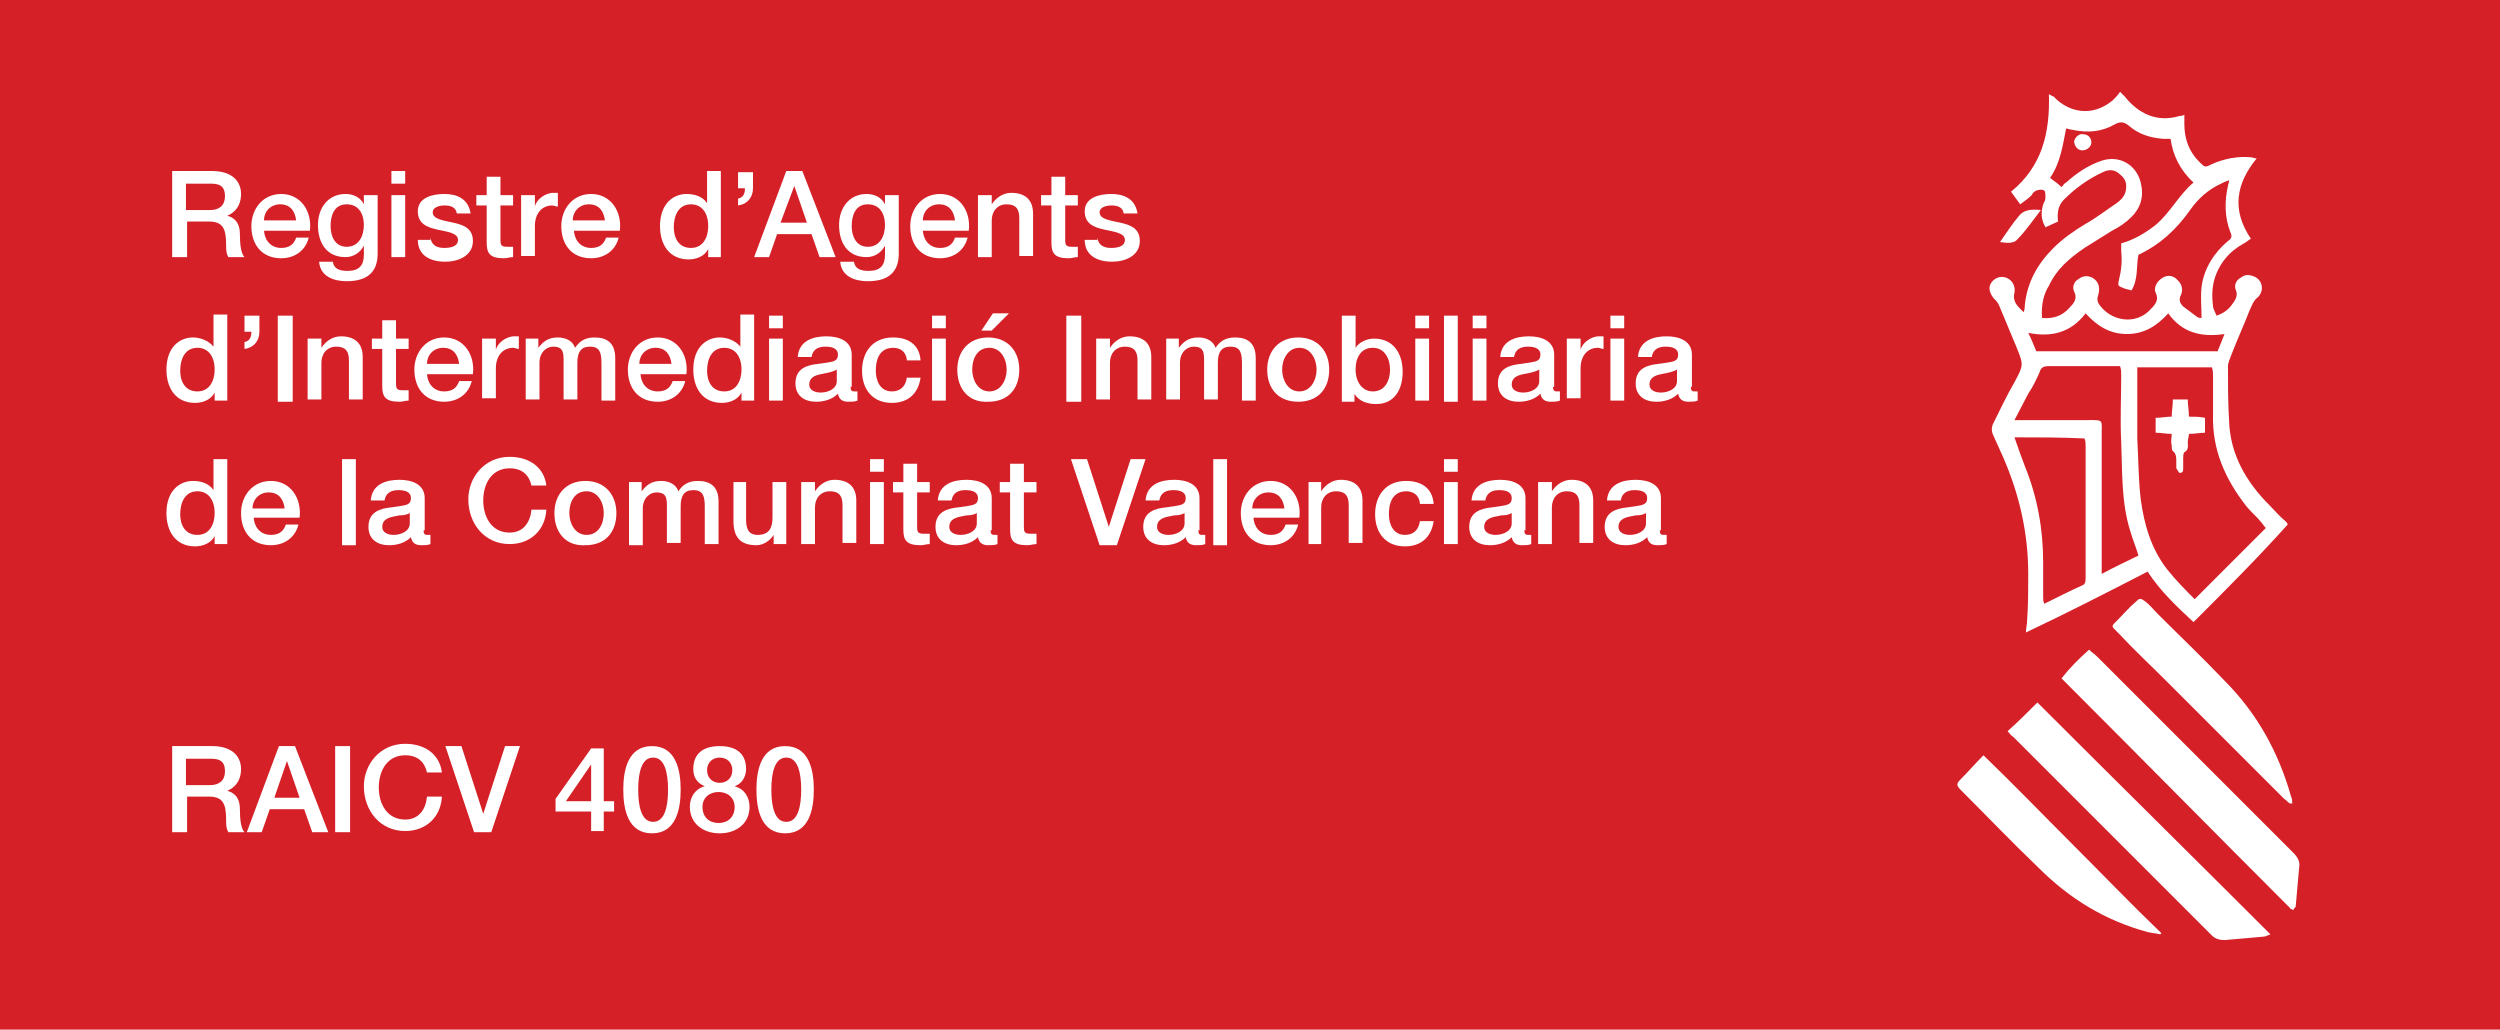 <?xml version="1.0" encoding="utf-8"?>
<!-- Generator: Adobe Illustrator 27.3.1, SVG Export Plug-In . SVG Version: 6.00 Build 0)  -->
<svg version="1.1" id="Layer_1" xmlns="http://www.w3.org/2000/svg" xmlns:xlink="http://www.w3.org/1999/xlink" x="0px" y="0px"
	 viewBox="0 0 217.8 89.7" style="enable-background:new 0 0 217.8 89.7;" xml:space="preserve">
<style type="text/css">
	.st0{fill:#D52028;}
	.st1{fill:#FFFFFF;}
</style>
<g>
	<rect class="st0" width="217.8" height="89.7"/>
</g>
<g>
	<path class="st1" d="M174.9,63.7c0.9-0.8,1.7-1.6,2.6-2.5c6.7,6.7,13.5,13.4,20.3,20.2c-0.3,0.1-0.4,0.2-0.6,0.2
		c-1.1,0.1-2.2,0.2-3.4,0.3c-0.4,0-0.8-0.1-1.1-0.4c-4.5-4.5-9-9-13.5-13.5c-1.3-1.3-2.5-2.5-3.8-3.8
		C175.2,64.1,175.1,63.9,174.9,63.7z"/>
</g>
<g>
	<path class="st1" d="M199.8,79.3c-0.1-0.1-0.3-0.1-0.3-0.2c-6.6-6.6-13.2-13.3-19.9-20c0.7-0.9,1.5-1.7,2.4-2.5
		c0.2,0.2,0.5,0.4,0.7,0.6c3,3,5.9,5.9,8.9,8.9c2.7,2.7,5.5,5.5,8.2,8.2c0.4,0.4,0.6,0.8,0.5,1.3c-0.1,1.1-0.2,2.2-0.3,3.4
		C199.9,79.1,199.8,79.2,199.8,79.3z"/>
</g>
<g>
	<path class="st1" d="M199.5,70c-0.2-0.1-0.3-0.3-0.5-0.4c-3.4-3.4-6.8-6.8-10.2-10.2c-1.4-1.4-2.9-2.8-4.3-4.3
		c-0.6-0.6-0.6-0.5,0-1.1c0.5-0.5,1-1.1,1.6-1.6c0.3-0.3,0.4-0.3,0.8,0c0.4,0.3,0.7,0.7,1.1,1.1c1.9,1.9,3.9,3.8,5.8,5.8
		c2.8,2.8,4.7,6.2,5.8,10.1c0.1,0.2,0.1,0.4,0.1,0.6C199.6,70,199.5,70,199.5,70z"/>
</g>
<g>
	<path class="st1" d="M188.2,81.4c-0.4-0.1-0.7-0.1-1.1-0.2c-3.7-1-6.8-2.9-9.5-5.6c-2.3-2.2-4.5-4.5-6.7-6.7
		c-0.5-0.5-0.5-0.6,0-1.1c0.6-0.6,1.2-1.3,1.9-2c2.7,2.6,5.2,5.2,7.8,7.8c2.6,2.6,5.1,5.2,7.7,7.7C188.3,81.3,188.3,81.3,188.2,81.4
		z"/>
</g>
<g>
	<path class="st1" d="M177.8,18.3c-0.7,0.9-1.3,1.8-2,2.5c-0.3,0.4-0.8,0.4-1.5,0.3c0,0-0.1-0.1,0-0.1c0.5-0.7,1-1.5,1.6-2.2
		C176.3,18.3,176.9,18.2,177.8,18.3z"/>
</g>
<g>
	<path class="st1" d="M181.5,11.7c0.4,0,0.7,0.3,0.7,0.7c0,0.4-0.4,0.7-0.8,0.7c-0.4,0-0.7-0.4-0.7-0.8
		C180.8,11.9,181.2,11.6,181.5,11.7z"/>
</g>
<g>
	<path class="st1" d="M189.2,37.8c-0.5,0-0.9-0.1-1.4-0.1c0-0.4,0-0.8,0-1.3c0.5,0,0.9-0.1,1.4-0.1c0-0.5,0.1-1,0.1-1.5
		c0.4,0,0.8,0,1.3,0c0,0.5,0.1,1,0.1,1.5c0.5,0,0.9,0,1.4,0.1c0,0.4,0,0.8,0,1.3c-0.4,0-0.9,0.1-1.4,0.1c0,0.2-0.1,0.5-0.1,0.7
		c0,0.3,0.1,0.7-0.3,0.9c-0.1,0.1-0.1,0.4-0.1,0.5c0,0.3,0,0.6,0,0.9c0,0.2,0,0.4-0.3,0.4c-0.1,0-0.2-0.3-0.3-0.4c0-0.2,0-0.4,0-0.6
		c0-0.3,0-0.7-0.3-0.9c-0.1-0.1-0.1-0.3-0.1-0.5C189.1,38.4,189.2,38.1,189.2,37.8z"/>
</g>
<g>
	<path class="st1" d="M14.9,14.9h3.6c1.6,0,2.5,0.8,2.5,2c0,1.4-1,1.8-1.2,1.9v0c0.4,0.1,1.1,0.4,1.1,1.6c0,0.9,0.1,1.7,0.4,2h-1.4
		c-0.2-0.3-0.2-0.7-0.2-1.1c0-1.4-0.3-2-1.5-2h-1.9v3.1h-1.3V14.9z M16.2,18.3h2.1c0.8,0,1.3-0.4,1.3-1.2c0-1-0.6-1.1-1.3-1.1h-2.1
		V18.3z"/>
	<path class="st1" d="M23,20c0,0.8,0.5,1.6,1.5,1.6c0.7,0,1.1-0.3,1.3-0.9h1.1c-0.3,1.2-1.3,1.8-2.4,1.8c-1.7,0-2.6-1.2-2.6-2.8
		c0-1.5,1-2.8,2.6-2.8c1.7,0,2.7,1.5,2.5,3.2H23z M25.8,19.2c-0.1-0.8-0.5-1.4-1.4-1.4c-0.8,0-1.4,0.6-1.4,1.4H25.8z"/>
	<path class="st1" d="M32.9,22.1c0,1.6-0.9,2.4-2.7,2.4c-1.1,0-2.3-0.4-2.4-1.7H29c0.1,0.7,0.7,0.8,1.3,0.8c1,0,1.4-0.5,1.4-1.4
		v-0.8h0c-0.3,0.6-0.9,1-1.6,1c-1.7,0-2.4-1.3-2.4-2.8c0-1.5,0.9-2.7,2.4-2.7c0.7,0,1.3,0.3,1.6,0.9h0V17h1.2V22.1z M31.7,19.6
		c0-0.9-0.4-1.8-1.5-1.8c-1.1,0-1.4,1-1.4,1.9c0,0.9,0.4,1.8,1.4,1.8C31.3,21.5,31.7,20.5,31.7,19.6z"/>
	<path class="st1" d="M34.1,14.9h1.2v1.1h-1.2V14.9z M34.1,17h1.2v5.4h-1.2V17z"/>
	<path class="st1" d="M37.5,20.7c0.1,0.7,0.6,0.9,1.2,0.9c0.5,0,1.2-0.1,1.2-0.7c0-0.6-0.9-0.7-1.8-0.9c-0.9-0.2-1.7-0.5-1.7-1.6
		c0-1.2,1.3-1.5,2.3-1.5c1.1,0,2.1,0.4,2.3,1.7h-1.2c-0.1-0.6-0.6-0.7-1.1-0.7c-0.3,0-1,0.1-1,0.6c0,0.6,0.9,0.7,1.8,0.9
		c0.9,0.2,1.7,0.5,1.7,1.6c0,1.3-1.3,1.8-2.4,1.8c-1.4,0-2.4-0.6-2.4-1.9H37.5z"/>
	<path class="st1" d="M41.5,17h0.9v-1.6h1.2V17h1.1v0.9h-1.1v2.9c0,0.5,0,0.7,0.6,0.7c0.2,0,0.3,0,0.5,0v0.9c-0.3,0-0.5,0.1-0.8,0.1
		c-1.3,0-1.5-0.5-1.5-1.4v-3.2h-0.9V17z"/>
	<path class="st1" d="M45.5,17h1.1v1h0c0.1-0.6,0.9-1.2,1.6-1.2c0.3,0,0.3,0,0.4,0V18c-0.2,0-0.3-0.1-0.5-0.1
		c-0.8,0-1.5,0.6-1.5,1.8v2.6h-1.2V17z"/>
	<path class="st1" d="M50,20c0,0.8,0.5,1.6,1.5,1.6c0.7,0,1.1-0.3,1.3-0.9h1.1c-0.3,1.2-1.3,1.8-2.4,1.8c-1.7,0-2.6-1.2-2.6-2.8
		c0-1.5,1-2.8,2.6-2.8c1.7,0,2.7,1.5,2.5,3.2H50z M52.7,19.2c-0.1-0.8-0.5-1.4-1.4-1.4c-0.8,0-1.4,0.6-1.4,1.4H52.7z"/>
	<path class="st1" d="M62.8,22.4h-1.1v-0.7h0c-0.3,0.6-1,0.9-1.7,0.9c-1.7,0-2.5-1.3-2.5-2.9c0-2,1.2-2.8,2.3-2.8
		c0.7,0,1.4,0.2,1.8,0.8h0v-2.8h1.2V22.4z M60.2,21.6c1.1,0,1.5-1,1.5-1.9c0-1.2-0.6-1.9-1.5-1.9c-1.1,0-1.5,1-1.5,2
		C58.7,20.7,59.1,21.6,60.2,21.6z"/>
	<path class="st1" d="M64.3,17.3c0.5-0.1,0.6-0.5,0.6-0.9h-0.6v-1.4h1.3v1.4c0,0.8-0.5,1.4-1.3,1.5V17.3z"/>
	<path class="st1" d="M68.5,14.9h1.4l2.9,7.5h-1.4l-0.7-2h-3l-0.7,2h-1.3L68.5,14.9z M70.3,19.4l-1.1-3.2h0L68,19.4H70.3z"/>
	<path class="st1" d="M78.3,22.1c0,1.6-0.9,2.4-2.7,2.4c-1.1,0-2.3-0.4-2.4-1.7h1.2c0.1,0.7,0.7,0.8,1.3,0.8c1,0,1.4-0.5,1.4-1.4
		v-0.8h0c-0.3,0.6-0.9,1-1.6,1c-1.7,0-2.4-1.3-2.4-2.8c0-1.5,0.9-2.7,2.4-2.7c0.7,0,1.3,0.3,1.6,0.9h0V17h1.2V22.1z M77.1,19.6
		c0-0.9-0.4-1.8-1.5-1.8c-1.1,0-1.4,1-1.4,1.9c0,0.9,0.4,1.8,1.4,1.8C76.7,21.5,77.1,20.5,77.1,19.6z"/>
	<path class="st1" d="M80.4,20c0,0.8,0.5,1.6,1.5,1.6c0.7,0,1.1-0.3,1.3-0.9h1.1c-0.3,1.2-1.3,1.8-2.4,1.8c-1.7,0-2.6-1.2-2.6-2.8
		c0-1.5,1-2.8,2.6-2.8c1.7,0,2.7,1.5,2.5,3.2H80.4z M83.2,19.2c-0.1-0.8-0.5-1.4-1.4-1.4c-0.8,0-1.4,0.6-1.4,1.4H83.2z"/>
	<path class="st1" d="M85.3,17h1.1v0.8l0,0c0.4-0.6,1-1,1.7-1c1.2,0,1.9,0.6,1.9,1.8v3.7h-1.2V19c0-0.8-0.3-1.2-1.1-1.2
		c-0.8,0-1.3,0.6-1.3,1.4v3.2h-1.2V17z"/>
	<path class="st1" d="M90.7,17h0.9v-1.6h1.2V17h1.1v0.9h-1.1v2.9c0,0.5,0,0.7,0.6,0.7c0.2,0,0.3,0,0.5,0v0.9c-0.3,0-0.5,0.1-0.8,0.1
		c-1.3,0-1.5-0.5-1.5-1.4v-3.2h-0.9V17z"/>
	<path class="st1" d="M95.6,20.7c0.1,0.7,0.6,0.9,1.2,0.9c0.5,0,1.2-0.1,1.2-0.7c0-0.6-0.9-0.7-1.8-0.9c-0.9-0.2-1.7-0.5-1.7-1.6
		c0-1.2,1.3-1.5,2.3-1.5c1.1,0,2.1,0.4,2.3,1.7h-1.2c-0.1-0.6-0.6-0.7-1.1-0.7c-0.3,0-1,0.1-1,0.6c0,0.6,0.9,0.7,1.8,0.9
		c0.9,0.2,1.7,0.5,1.7,1.6c0,1.3-1.3,1.8-2.4,1.8c-1.4,0-2.4-0.6-2.4-1.9H95.6z"/>
	<path class="st1" d="M19.8,34.9h-1.1v-0.7h0c-0.3,0.6-1,0.9-1.7,0.9c-1.7,0-2.5-1.3-2.5-2.9c0-2,1.2-2.8,2.3-2.8
		c0.7,0,1.4,0.3,1.8,0.8h0v-2.8h1.2V34.9z M17.2,34.1c1.1,0,1.5-1,1.5-1.9c0-1.2-0.6-1.9-1.5-1.9c-1.1,0-1.5,1-1.5,2
		C15.7,33.2,16.1,34.1,17.2,34.1z"/>
	<path class="st1" d="M21.3,29.8c0.5-0.1,0.6-0.5,0.6-0.9h-0.6v-1.4h1.3v1.4c0,0.8-0.5,1.4-1.3,1.5V29.8z"/>
	<path class="st1" d="M24.2,27.5h1.3v7.5h-1.3V27.5z"/>
	<path class="st1" d="M26.9,29.5h1.1v0.8l0,0c0.4-0.6,1-1,1.7-1c1.2,0,1.9,0.6,1.9,1.8v3.7h-1.2v-3.4c0-0.8-0.3-1.2-1.1-1.2
		c-0.8,0-1.3,0.6-1.3,1.4v3.2h-1.2V29.5z"/>
	<path class="st1" d="M32.4,29.5h0.9v-1.6h1.2v1.6h1.1v0.9h-1.1v2.9c0,0.5,0,0.7,0.6,0.7c0.2,0,0.3,0,0.5,0v0.9
		c-0.3,0-0.5,0.1-0.8,0.1c-1.3,0-1.5-0.5-1.5-1.4v-3.2h-0.9V29.5z"/>
	<path class="st1" d="M37.2,32.5c0,0.8,0.5,1.6,1.5,1.6c0.7,0,1.1-0.3,1.3-0.9h1.1c-0.3,1.2-1.3,1.8-2.4,1.8c-1.7,0-2.6-1.2-2.6-2.8
		c0-1.5,1-2.8,2.6-2.8c1.7,0,2.7,1.5,2.5,3.2H37.2z M40,31.7c-0.1-0.8-0.5-1.4-1.4-1.4c-0.8,0-1.4,0.6-1.4,1.4H40z"/>
	<path class="st1" d="M42.1,29.5h1.1v1h0c0.1-0.6,0.9-1.2,1.6-1.2c0.3,0,0.3,0,0.4,0v1.1c-0.2,0-0.3-0.1-0.5-0.1
		c-0.8,0-1.5,0.6-1.5,1.8v2.6h-1.2V29.5z"/>
	<path class="st1" d="M45.8,29.5h1.1v0.8h0c0.4-0.5,0.8-0.9,1.7-0.9c0.7,0,1.3,0.3,1.5,0.9c0.4-0.6,0.9-0.9,1.7-0.9
		c1.1,0,1.8,0.5,1.8,1.8v3.7h-1.2v-3.2c0-0.9-0.1-1.5-1-1.5c-0.8,0-1.1,0.5-1.1,1.4v3.2h-1.2v-3.5c0-0.8-0.2-1.1-0.9-1.1
		c-0.6,0-1.2,0.5-1.2,1.4v3.2h-1.2V29.5z"/>
	<path class="st1" d="M55.8,32.5c0,0.8,0.5,1.6,1.5,1.6c0.7,0,1.1-0.3,1.3-0.9h1.1c-0.3,1.2-1.3,1.8-2.4,1.8c-1.7,0-2.6-1.2-2.6-2.8
		c0-1.5,1-2.8,2.6-2.8c1.7,0,2.7,1.5,2.5,3.2H55.8z M58.5,31.7c-0.1-0.8-0.5-1.4-1.4-1.4c-0.8,0-1.4,0.6-1.4,1.4H58.5z"/>
	<path class="st1" d="M65.7,34.9h-1.1v-0.7h0c-0.3,0.6-1,0.9-1.7,0.9c-1.7,0-2.5-1.3-2.5-2.9c0-2,1.2-2.8,2.3-2.8
		c0.7,0,1.4,0.3,1.8,0.8h0v-2.8h1.2V34.9z M63.1,34.1c1.1,0,1.5-1,1.5-1.9c0-1.2-0.6-1.9-1.5-1.9c-1.1,0-1.5,1-1.5,2
		C61.6,33.2,62,34.1,63.1,34.1z"/>
	<path class="st1" d="M67,27.5h1.2v1.1H67V27.5z M67,29.5h1.2v5.4H67V29.5z"/>
	<path class="st1" d="M74.1,33.7c0,0.3,0.1,0.4,0.3,0.4c0.1,0,0.2,0,0.3,0v0.8c-0.2,0.1-0.6,0.1-0.8,0.1c-0.5,0-0.8-0.2-0.9-0.7
		c-0.5,0.5-1.2,0.7-1.9,0.7c-1,0-1.8-0.5-1.8-1.6c0-1.3,1-1.6,2-1.7l0.7-0.1c0.7-0.1,1-0.2,1-0.7c0-0.6-0.6-0.7-1.1-0.7
		c-0.7,0-1.1,0.3-1.2,0.9h-1.2c0.1-1.4,1.3-1.8,2.5-1.8c1.1,0,2.2,0.4,2.2,1.6V33.7z M72.9,32.2c-0.2,0.1-0.4,0.2-0.9,0.3l-0.5,0.1
		c-0.5,0.1-1,0.3-1,0.9c0,0.5,0.5,0.7,1,0.7c0.6,0,1.4-0.3,1.4-1V32.2z"/>
	<path class="st1" d="M79,31.3c-0.1-0.7-0.6-1-1.2-1c-0.6,0-1.5,0.3-1.5,2c0,0.9,0.4,1.8,1.4,1.8c0.7,0,1.2-0.4,1.3-1.2h1.2
		c-0.2,1.4-1.1,2.2-2.5,2.2c-1.7,0-2.6-1.2-2.6-2.8c0-1.6,0.9-2.9,2.7-2.9c1.3,0,2.3,0.6,2.4,2H79z"/>
	<path class="st1" d="M81.2,27.5h1.2v1.1h-1.2V27.5z M81.2,29.5h1.2v5.4h-1.2V29.5z"/>
	<path class="st1" d="M83.4,32.2c0-1.6,1-2.8,2.7-2.8c1.7,0,2.7,1.2,2.7,2.8c0,1.7-1,2.8-2.7,2.8C84.4,35.1,83.4,33.9,83.4,32.2z
		 M87.7,32.2c0-0.9-0.5-1.9-1.5-1.9c-1.1,0-1.5,1-1.5,1.9c0,0.9,0.5,1.9,1.5,1.9C87.2,34.1,87.7,33.1,87.7,32.2z M86.5,27.3h1.4
		l-1.5,1.5h-0.9L86.5,27.3z"/>
	<path class="st1" d="M92.9,27.5h1.3v7.5h-1.3V27.5z"/>
	<path class="st1" d="M95.6,29.5h1.1v0.8l0,0c0.4-0.6,1-1,1.7-1c1.2,0,1.9,0.6,1.9,1.8v3.7h-1.2v-3.4c0-0.8-0.3-1.2-1.1-1.2
		c-0.8,0-1.3,0.6-1.3,1.4v3.2h-1.2V29.5z"/>
	<path class="st1" d="M101.6,29.5h1.1v0.8h0c0.4-0.5,0.8-0.9,1.7-0.9c0.7,0,1.3,0.3,1.5,0.9c0.4-0.6,0.9-0.9,1.7-0.9
		c1.1,0,1.8,0.5,1.8,1.8v3.7h-1.2v-3.2c0-0.9-0.1-1.5-1-1.5c-0.8,0-1.1,0.5-1.1,1.4v3.2h-1.2v-3.5c0-0.8-0.2-1.1-0.9-1.1
		c-0.6,0-1.2,0.5-1.2,1.4v3.2h-1.2V29.5z"/>
	<path class="st1" d="M110.4,32.2c0-1.6,1-2.8,2.7-2.8s2.7,1.2,2.7,2.8c0,1.7-1,2.8-2.7,2.8S110.4,33.9,110.4,32.2z M114.7,32.2
		c0-0.9-0.5-1.9-1.5-1.9s-1.5,1-1.5,1.9c0,0.9,0.5,1.9,1.5,1.9S114.7,33.1,114.7,32.2z"/>
	<path class="st1" d="M116.9,27.5h1.2v2.8h0c0.3-0.5,1-0.8,1.6-0.8c1.7,0,2.5,1.3,2.5,2.9c0,1.5-0.7,2.8-2.3,2.8
		c-0.7,0-1.5-0.2-1.9-0.9h0v0.7h-1.1V27.5z M119.6,30.3c-1,0-1.5,0.8-1.5,1.9c0,1.1,0.6,1.9,1.5,1.9c1.1,0,1.5-1,1.5-1.9
		C121.1,31.2,120.6,30.3,119.6,30.3z"/>
	<path class="st1" d="M123.3,27.5h1.2v1.1h-1.2V27.5z M123.3,29.5h1.2v5.4h-1.2V29.5z"/>
	<path class="st1" d="M125.8,27.5h1.2v7.5h-1.2V27.5z"/>
	<path class="st1" d="M128.3,27.5h1.2v1.1h-1.2V27.5z M128.3,29.5h1.2v5.4h-1.2V29.5z"/>
	<path class="st1" d="M135.3,33.7c0,0.3,0.1,0.4,0.3,0.4c0.1,0,0.2,0,0.3,0v0.8c-0.2,0.1-0.6,0.1-0.8,0.1c-0.5,0-0.8-0.2-0.9-0.7
		c-0.5,0.5-1.2,0.7-1.9,0.7c-1,0-1.8-0.5-1.8-1.6c0-1.3,1-1.6,2-1.7l0.7-0.1c0.7-0.1,1-0.2,1-0.7c0-0.6-0.6-0.7-1.1-0.7
		c-0.7,0-1.1,0.3-1.2,0.9h-1.2c0.1-1.4,1.3-1.8,2.5-1.8c1.1,0,2.2,0.4,2.2,1.6V33.7z M134.1,32.2c-0.2,0.1-0.4,0.2-0.9,0.3l-0.5,0.1
		c-0.5,0.1-1,0.3-1,0.9c0,0.5,0.5,0.7,1,0.7c0.6,0,1.4-0.3,1.4-1V32.2z"/>
	<path class="st1" d="M136.6,29.5h1.1v1h0c0.1-0.6,0.9-1.2,1.6-1.2c0.3,0,0.3,0,0.4,0v1.1c-0.2,0-0.3-0.1-0.5-0.1
		c-0.8,0-1.5,0.6-1.5,1.8v2.6h-1.2V29.5z"/>
	<path class="st1" d="M140.3,27.5h1.2v1.1h-1.2V27.5z M140.3,29.5h1.2v5.4h-1.2V29.5z"/>
	<path class="st1" d="M147.3,33.7c0,0.3,0.1,0.4,0.3,0.4c0.1,0,0.2,0,0.3,0v0.8c-0.2,0.1-0.6,0.1-0.8,0.1c-0.5,0-0.8-0.2-0.9-0.7
		c-0.5,0.5-1.2,0.7-1.9,0.7c-1,0-1.8-0.5-1.8-1.6c0-1.3,1-1.6,2-1.7l0.7-0.1c0.7-0.1,1-0.2,1-0.7c0-0.6-0.6-0.7-1.1-0.7
		c-0.7,0-1.1,0.3-1.2,0.9h-1.2c0.1-1.4,1.3-1.8,2.5-1.8c1.1,0,2.2,0.4,2.2,1.6V33.7z M146.1,32.2c-0.2,0.1-0.4,0.2-0.9,0.3l-0.5,0.1
		c-0.5,0.1-1,0.3-1,0.9c0,0.5,0.5,0.7,1,0.7c0.6,0,1.4-0.3,1.4-1V32.2z"/>
	<path class="st1" d="M19.8,47.4h-1.1v-0.7h0c-0.3,0.6-1,0.9-1.7,0.9c-1.7,0-2.5-1.3-2.5-2.9c0-2,1.2-2.8,2.3-2.8
		c0.7,0,1.4,0.2,1.8,0.8h0V40h1.2V47.4z M17.2,46.6c1.1,0,1.5-1,1.5-1.9c0-1.2-0.6-1.9-1.5-1.9c-1.1,0-1.5,1-1.5,2
		C15.7,45.7,16.1,46.6,17.2,46.6z"/>
	<path class="st1" d="M22.1,45c0,0.8,0.5,1.6,1.5,1.6c0.7,0,1.1-0.3,1.3-0.9h1.1c-0.3,1.2-1.3,1.8-2.4,1.8c-1.7,0-2.6-1.2-2.6-2.8
		c0-1.5,1-2.8,2.6-2.8c1.7,0,2.7,1.5,2.5,3.2H22.1z M24.8,44.3c-0.1-0.8-0.5-1.4-1.4-1.4c-0.8,0-1.4,0.6-1.4,1.4H24.8z"/>
	<path class="st1" d="M29.9,40H31v7.5h-1.2V40z"/>
	<path class="st1" d="M36.9,46.2c0,0.3,0.1,0.4,0.3,0.4c0.1,0,0.2,0,0.3,0v0.8c-0.2,0.1-0.6,0.1-0.8,0.1c-0.5,0-0.8-0.2-0.9-0.7
		c-0.5,0.5-1.2,0.7-1.9,0.7c-1,0-1.8-0.5-1.8-1.6c0-1.3,1-1.6,2-1.7l0.7-0.1c0.7-0.1,1-0.2,1-0.7c0-0.6-0.6-0.7-1.1-0.7
		c-0.7,0-1.1,0.3-1.2,0.9h-1.2c0.1-1.4,1.3-1.8,2.5-1.8c1.1,0,2.2,0.4,2.2,1.6V46.2z M35.7,44.7c-0.2,0.1-0.4,0.2-0.9,0.2L34.3,45
		c-0.5,0.1-1,0.3-1,0.9c0,0.5,0.5,0.7,1,0.7c0.6,0,1.4-0.3,1.4-1V44.7z"/>
	<path class="st1" d="M44.4,39.8c1.7,0,3,0.9,3.2,2.5h-1.3c-0.2-0.9-0.8-1.5-1.9-1.5c-1.6,0-2.3,1.4-2.3,2.8c0,1.4,0.7,2.8,2.3,2.8
		c1.2,0,1.8-0.9,1.9-2h1.3c-0.1,1.8-1.4,3-3.2,3c-2.2,0-3.6-1.8-3.6-3.9C40.8,41.6,42.2,39.8,44.4,39.8z"/>
	<path class="st1" d="M48.3,44.7c0-1.6,1-2.8,2.7-2.8c1.7,0,2.7,1.2,2.7,2.8c0,1.7-1,2.8-2.7,2.8C49.3,47.6,48.3,46.4,48.3,44.7z
		 M52.6,44.7c0-0.9-0.5-1.9-1.5-1.9c-1.1,0-1.5,1-1.5,1.9c0,0.9,0.5,1.9,1.5,1.9C52.1,46.6,52.6,45.7,52.6,44.7z"/>
	<path class="st1" d="M54.8,42h1.1v0.8h0c0.4-0.5,0.8-0.9,1.7-0.9c0.7,0,1.3,0.3,1.5,0.9c0.4-0.6,0.9-0.9,1.7-0.9
		c1.1,0,1.8,0.5,1.8,1.8v3.7h-1.2v-3.2c0-0.9-0.1-1.5-1-1.5c-0.8,0-1.1,0.5-1.1,1.4v3.2h-1.2V44c0-0.8-0.2-1.1-0.9-1.1
		c-0.6,0-1.2,0.5-1.2,1.4v3.2h-1.2V42z"/>
	<path class="st1" d="M68.6,47.4h-1.2v-0.8h0c-0.3,0.5-0.9,0.9-1.5,0.9c-1.4,0-2-0.7-2-2.1V42H65v3.3c0,1,0.4,1.3,1,1.3
		c1,0,1.3-0.6,1.3-1.5V42h1.2V47.4z"/>
	<path class="st1" d="M69.8,42H71v0.8l0,0c0.4-0.6,1-1,1.7-1c1.2,0,1.9,0.6,1.9,1.8v3.7h-1.2V44c0-0.8-0.3-1.2-1.1-1.2
		c-0.8,0-1.3,0.6-1.3,1.4v3.2h-1.2V42z"/>
	<path class="st1" d="M75.8,40H77v1.1h-1.2V40z M75.8,42H77v5.4h-1.2V42z"/>
	<path class="st1" d="M77.8,42h0.9v-1.6h1.2V42h1.1v0.9h-1.1v2.9c0,0.5,0,0.7,0.6,0.7c0.2,0,0.3,0,0.5,0v0.9c-0.3,0-0.5,0.1-0.8,0.1
		c-1.3,0-1.5-0.5-1.5-1.4v-3.2h-0.9V42z"/>
	<path class="st1" d="M86.3,46.2c0,0.3,0.1,0.4,0.3,0.4c0.1,0,0.2,0,0.3,0v0.8c-0.2,0.1-0.6,0.1-0.8,0.1c-0.5,0-0.8-0.2-0.9-0.7
		c-0.5,0.5-1.2,0.7-1.9,0.7c-1,0-1.8-0.5-1.8-1.6c0-1.3,1-1.6,2-1.7l0.7-0.1c0.7-0.1,1-0.2,1-0.7c0-0.6-0.6-0.7-1.1-0.7
		c-0.7,0-1.1,0.3-1.2,0.9h-1.2c0.1-1.4,1.3-1.8,2.5-1.8c1.1,0,2.2,0.4,2.2,1.6V46.2z M85.1,44.7c-0.2,0.1-0.4,0.2-0.9,0.2L83.7,45
		c-0.5,0.1-1,0.3-1,0.9c0,0.5,0.5,0.7,1,0.7c0.6,0,1.4-0.3,1.4-1V44.7z"/>
	<path class="st1" d="M87.1,42H88v-1.6h1.2V42h1.1v0.9h-1.1v2.9c0,0.5,0,0.7,0.6,0.7c0.2,0,0.3,0,0.5,0v0.9c-0.3,0-0.5,0.1-0.8,0.1
		c-1.3,0-1.5-0.5-1.5-1.4v-3.2h-0.9V42z"/>
	<path class="st1" d="M93.3,40h1.4l1.9,5.9h0l1.9-5.9h1.3l-2.5,7.5h-1.5L93.3,40z"/>
	<path class="st1" d="M104.4,46.2c0,0.3,0.1,0.4,0.3,0.4c0.1,0,0.2,0,0.3,0v0.8c-0.2,0.1-0.6,0.1-0.8,0.1c-0.5,0-0.8-0.2-0.9-0.7
		c-0.5,0.5-1.2,0.7-1.9,0.7c-1,0-1.8-0.5-1.8-1.6c0-1.3,1-1.6,2-1.7l0.7-0.1c0.7-0.1,1-0.2,1-0.7c0-0.6-0.6-0.7-1.1-0.7
		c-0.7,0-1.1,0.3-1.2,0.9h-1.2c0.1-1.4,1.3-1.8,2.5-1.8c1.1,0,2.2,0.4,2.2,1.6V46.2z M103.2,44.7c-0.2,0.1-0.4,0.2-0.9,0.2l-0.5,0.1
		c-0.5,0.1-1,0.3-1,0.9c0,0.5,0.5,0.7,1,0.7c0.6,0,1.4-0.3,1.4-1V44.7z"/>
	<path class="st1" d="M105.7,40h1.2v7.5h-1.2V40z"/>
	<path class="st1" d="M109.2,45c0,0.8,0.5,1.6,1.5,1.6c0.7,0,1.1-0.3,1.3-0.9h1.1c-0.3,1.2-1.3,1.8-2.4,1.8c-1.7,0-2.6-1.2-2.6-2.8
		c0-1.5,1-2.8,2.6-2.8c1.7,0,2.7,1.5,2.5,3.2H109.2z M111.9,44.3c-0.1-0.8-0.5-1.4-1.4-1.4c-0.8,0-1.4,0.6-1.4,1.4H111.9z"/>
	<path class="st1" d="M114,42h1.1v0.8l0,0c0.4-0.6,1-1,1.7-1c1.2,0,1.9,0.6,1.9,1.8v3.7h-1.2V44c0-0.8-0.3-1.2-1.1-1.2
		c-0.8,0-1.3,0.6-1.3,1.4v3.2H114V42z"/>
	<path class="st1" d="M123.7,43.8c-0.1-0.7-0.6-1-1.2-1c-0.6,0-1.5,0.3-1.5,2c0,0.9,0.4,1.8,1.4,1.8c0.7,0,1.2-0.4,1.3-1.2h1.2
		c-0.2,1.4-1.1,2.2-2.5,2.2c-1.7,0-2.6-1.2-2.6-2.8c0-1.6,0.9-2.9,2.7-2.9c1.3,0,2.3,0.6,2.4,2H123.7z"/>
	<path class="st1" d="M125.8,40h1.2v1.1h-1.2V40z M125.8,42h1.2v5.4h-1.2V42z"/>
	<path class="st1" d="M132.8,46.2c0,0.3,0.1,0.4,0.3,0.4c0.1,0,0.2,0,0.3,0v0.8c-0.2,0.1-0.6,0.1-0.8,0.1c-0.5,0-0.8-0.2-0.9-0.7
		c-0.5,0.5-1.2,0.7-1.9,0.7c-1,0-1.8-0.5-1.8-1.6c0-1.3,1-1.6,2-1.7l0.7-0.1c0.7-0.1,1-0.2,1-0.7c0-0.6-0.6-0.7-1.1-0.7
		c-0.7,0-1.1,0.3-1.2,0.9h-1.2c0.1-1.4,1.3-1.8,2.5-1.8c1.1,0,2.2,0.4,2.2,1.6V46.2z M131.7,44.7c-0.2,0.1-0.4,0.2-0.9,0.2l-0.5,0.1
		c-0.5,0.1-1,0.3-1,0.9c0,0.5,0.5,0.7,1,0.7c0.6,0,1.4-0.3,1.4-1V44.7z"/>
	<path class="st1" d="M134.1,42h1.1v0.8l0,0c0.4-0.6,1-1,1.7-1c1.2,0,1.9,0.6,1.9,1.8v3.7h-1.2V44c0-0.8-0.3-1.2-1.1-1.2
		c-0.8,0-1.3,0.6-1.3,1.4v3.2h-1.2V42z"/>
	<path class="st1" d="M144.6,46.2c0,0.3,0.1,0.4,0.3,0.4c0.1,0,0.2,0,0.3,0v0.8c-0.2,0.1-0.6,0.1-0.8,0.1c-0.5,0-0.8-0.2-0.9-0.7
		c-0.5,0.5-1.2,0.7-1.9,0.7c-1,0-1.8-0.5-1.8-1.6c0-1.3,1-1.6,2-1.7l0.7-0.1c0.7-0.1,1-0.2,1-0.7c0-0.6-0.6-0.7-1.1-0.7
		c-0.7,0-1.1,0.3-1.2,0.9H140c0.1-1.4,1.3-1.8,2.5-1.8c1.1,0,2.2,0.4,2.2,1.6V46.2z M143.4,44.7c-0.2,0.1-0.4,0.2-0.9,0.2L142,45
		c-0.5,0.1-1,0.3-1,0.9c0,0.5,0.5,0.7,1,0.7c0.6,0,1.4-0.3,1.4-1V44.7z"/>
	<path class="st1" d="M14.9,65h3.6c1.6,0,2.5,0.8,2.5,2c0,1.4-1,1.8-1.2,1.9v0c0.4,0.1,1.1,0.4,1.1,1.6c0,0.9,0.1,1.7,0.4,2h-1.4
		c-0.2-0.3-0.2-0.7-0.2-1.1c0-1.4-0.3-2-1.5-2h-1.9v3.1h-1.3V65z M16.2,68.4h2.1c0.8,0,1.3-0.4,1.3-1.2c0-1-0.6-1.1-1.3-1.1h-2.1
		V68.4z"/>
	<path class="st1" d="M24.3,65h1.4l2.9,7.5h-1.4l-0.7-2h-3l-0.7,2h-1.3L24.3,65z M26.1,69.5L25,66.3h0l-1.1,3.2H26.1z"/>
	<path class="st1" d="M29.2,65h1.3v7.5h-1.3V65z"/>
	<path class="st1" d="M35.3,64.8c1.7,0,3,0.9,3.2,2.5h-1.3c-0.2-0.9-0.8-1.5-1.9-1.5c-1.6,0-2.3,1.4-2.3,2.8s0.7,2.8,2.3,2.8
		c1.2,0,1.8-0.9,1.9-2h1.3c-0.1,1.8-1.4,3-3.2,3c-2.2,0-3.6-1.8-3.6-3.9C31.7,66.6,33.1,64.8,35.3,64.8z"/>
	<path class="st1" d="M38.8,65h1.4l1.9,5.9h0L44,65h1.3l-2.5,7.5h-1.5L38.8,65z"/>
	<path class="st1" d="M48.4,69.6l3.1-4.4h1.1v4.6h0.9v0.9h-0.9v1.7h-1.1v-1.7h-3.1V69.6z M51.5,69.8v-3.2h0l-2.2,3.2H51.5z"/>
	<path class="st1" d="M54.3,68.8c0-1.7,0.4-3.8,2.5-3.8c2.1,0,2.5,2.1,2.5,3.8c0,1.7-0.4,3.8-2.5,3.8C54.7,72.6,54.3,70.5,54.3,68.8
		z M58.2,68.8c0-1.5-0.3-2.8-1.3-2.8c-1,0-1.3,1.3-1.3,2.8c0,1.5,0.3,2.8,1.3,2.8C57.9,71.6,58.2,70.3,58.2,68.8z"/>
	<path class="st1" d="M61.4,68.5L61.4,68.5c-0.7-0.3-1-0.8-1-1.5c0-1.3,0.8-2,2.3-2c1.5,0,2.3,0.7,2.3,2c0,0.7-0.4,1.3-1,1.5v0
		c0.8,0.2,1.3,0.9,1.3,1.8c0,1.4-1.1,2.3-2.6,2.3c-1.5,0-2.6-0.9-2.6-2.3C60.1,69.4,60.6,68.7,61.4,68.5z M62.6,71.7
		c0.8,0,1.4-0.5,1.4-1.4c0-0.8-0.6-1.3-1.4-1.3c-0.8,0-1.4,0.5-1.4,1.3C61.2,71.2,61.8,71.7,62.6,71.7z M63.8,67.1
		c0-0.7-0.5-1.1-1.1-1.1s-1.1,0.4-1.1,1.1c0,0.7,0.5,1.1,1.1,1.1S63.8,67.8,63.8,67.1z"/>
	<path class="st1" d="M65.9,68.8c0-1.7,0.4-3.8,2.5-3.8c2.1,0,2.5,2.1,2.5,3.8c0,1.7-0.4,3.8-2.5,3.8C66.3,72.6,65.9,70.5,65.9,68.8
		z M69.8,68.8c0-1.5-0.3-2.8-1.3-2.8c-1,0-1.3,1.3-1.3,2.8c0,1.5,0.3,2.8,1.3,2.8C69.5,71.6,69.8,70.3,69.8,68.8z"/>
</g>
<g>
	<path class="st1" d="M191.1,54.2c-1.4-1.3-2.9-2.7-4-4.4c-3.5,1.8-7,3.6-10.6,5.3c0-0.4,0.1-0.7,0.1-1c0.1-1.4,0.1-2.7,0.1-4.1
		c0-3.6-0.8-7-2.2-10.2c-0.3-0.7-0.6-1.3-0.9-2c-0.1-0.3-0.1-0.5,0-0.8c0.6-1.2,1.2-2.5,1.9-3.7c0.8-1.5,0.8-1.5,0.2-3
		c-0.5-1.2-1-2.4-1.5-3.6c-0.1-0.3-0.3-0.5-0.5-0.7c-0.4-0.5-0.5-1-0.2-1.4c0.3-0.4,0.8-0.6,1.3-0.4c0.5,0.2,0.8,0.7,0.7,1.3
		c-0.2,0.8,0.3,1.2,0.8,1.7c0.1-0.3,0.1-0.4,0.1-0.6c0.2-2,1.1-3.6,2.5-5c0.8-0.8,1.8-1.5,2.8-2.1c0.9-0.5,1.8-1.2,2.7-1.8
		c0.4-0.3,0.7-0.6,0.8-1.1c0.1-0.6,0-1-0.5-1.4c-0.4-0.4-0.9-0.5-1.5-0.2c-1.3,0.6-2.4,1.4-3.4,2.4c-0.5,0.5-0.6,1.2-0.5,1.9
		c-0.4,0.2-0.7,0.3-1.1,0.5c-0.4-0.7-0.4-1.3-0.2-2c0.1-0.2,0.2-0.4,0.2-0.6c0-0.2,0-0.5-0.1-0.6c-0.2-0.1-0.4-0.1-0.7,0
		c-0.2,0.1-0.3,0.2-0.4,0.4c-0.3,0.3-0.6,0.5-1,0.8c-0.3-0.4-0.5-0.7-0.8-1.1c2.7-2.2,3.4-5.1,3.3-8.5c0.2,0.1,0.3,0.2,0.4,0.2
		c0.1,0.1,0.2,0.2,0.3,0.3c1.5,1.3,3.4,1.3,4.9,0c0.2-0.2,0.4-0.4,0.6-0.7c0.1,0.1,0.3,0.3,0.4,0.4c1.2,1.5,2.8,2.3,4.8,1.7
		c0.1,0,0.2,0,0.4-0.1c0,0.3,0,0.5,0,0.8c0,1.3,0.4,2.4,1.3,3.3c0.5,0.5,0.5,0.5,1.1,0.2c1.1-0.5,2.3-0.7,3.4-0.6
		c0.1,0,0.3,0.1,0.5,0.1c-1.8,2.2-2.2,4.5-0.5,7c-0.2,0.1-0.4,0.3-0.6,0.4c-1.3,0.7-2.2,1.8-2.6,3.2c-0.2,0.8-0.2,1.5-0.1,2.3
		c0,0.2,0.2,0.5,0.3,0.8c0.6-0.2,1-0.5,1.3-0.9c0.3-0.4,0.6-0.8,0.4-1.3c-0.2-0.4,0-0.9,0.4-1.1c0.4-0.3,0.7-0.3,1.2-0.1
		c0.7,0.3,0.9,1.2,0.3,1.8c-0.4,0.3-0.5,0.7-0.7,1.1c-0.5,1.3-1.1,2.6-1.6,3.9c-0.1,0.3-0.3,0.7-0.3,1c0,1.6,0,3.2,0.1,4.8
		c0.1,2.9,1.5,5.3,3.5,7.3c0.5,0.5,0.9,1,1.4,1.4c0.1,0.1,0.2,0.2,0.2,0.3C196.7,48.6,193.9,51.4,191.1,54.2z M177.9,27.7
		c1,0.1,1.8-0.2,2.4-0.9c0.4-0.4,0.7-0.8,0.4-1.4c-0.2-0.4,0-0.9,0.4-1.1c0.4-0.3,0.8-0.3,1.2-0.1c0.5,0.3,0.7,0.8,0.5,1.5
		c-0.1,0.3-0.1,0.4,0,0.7c1,1.6,3.3,2,4.6,0.5c0.4-0.4,0.7-0.8,0.4-1.4c-0.2-0.4,0.1-1,0.6-1.3c0.5-0.3,1-0.2,1.4,0.3
		c0.3,0.3,0.4,0.8,0.2,1.2c-0.2,0.4-0.1,0.7,0.2,1c0.4,0.3,0.8,0.6,1.2,0.9c0.1,0.1,0.3,0.1,0.4,0.1c0-0.9-0.1-1.8,0-2.7
		c0.2-1.6,1.1-3,2.3-4c0.3-0.2,0.4-0.4,0.2-0.8c-0.5-1.3-0.5-2.7-0.2-4c0-0.1,0.1-0.3,0.1-0.5c-0.3,0.1-0.5,0.2-0.7,0.3
		c-1.1,0.5-2,1.3-2.7,2.3c-1.2,1.7-2.6,3-4.5,3.9c-0.2,1,0,2.1-0.6,3.1c-0.3-0.1-0.5-0.1-0.7-0.2c-0.5-0.2-0.5-0.2-0.4-0.7
		c0.2-0.8,0.3-1.6,0.2-2.5c0-0.2,0-0.4,0-0.7c1.1-0.3,2.1-0.9,3-1.6c1.3-1.1,2-2.6,3.3-3.7c-1.2-1.1-1.8-2.4-2-3.8
		c-0.3,0-0.4,0-0.6,0c-1.2-0.1-2.2-0.4-3.1-1.2c-0.4-0.3-0.7-0.3-1.1-0.1c-1.2,0.7-2.4,0.8-3.8,0.5c-0.2,0-0.3-0.1-0.5-0.1
		c-0.3,1.5-0.5,3-1.4,4.3c0.4,0.3,0.7,0.5,1,0.8c0.2-0.2,0.2-0.3,0.4-0.4c0.9-0.8,1.9-1.5,3.1-1.9c1.5-0.5,3,0.3,3.4,1.9
		c0.3,1.2,0,2.2-0.8,3c-0.5,0.5-1.1,0.9-1.7,1.2c-0.8,0.5-1.6,1-2.4,1.5c-1.3,0.9-2.4,1.8-3.1,3.3C178.1,25.5,177.8,26.5,177.9,27.7
		z M191.2,52.2c2.1-2.1,4.2-4.2,6.2-6.2c-0.2-0.2-0.3-0.4-0.4-0.5c-0.4-0.5-0.9-0.9-1.3-1.4c-1.8-2.3-3-4.9-2.9-8c0-1.1,0-2.2,0-3.3
		c0-0.3,0-0.5-0.1-0.8c-2.2,0-4.3,0-6.5,0c0,0.2,0,0.4,0,0.6c0,1.9,0,3.7,0,5.6c0.1,1.8,0.1,3.6,0.3,5.3c0.3,2.2,0.9,4.3,2.3,6.1
		C189.6,50.6,190.4,51.4,191.2,52.2z M175.5,36.6c0.3,0,0.5,0,0.7,0c1.9,0,3.7,0,5.6,0c1.5,0,1.3-0.1,1.3,1.3c0,3.7,0,7.4,0,11.2
		c0,0.3,0,0.5,0,0.9c1.1-0.6,2.2-1.1,3.2-1.6c-0.2-0.7-0.5-1.4-0.7-2.1c-0.8-2.5-0.7-5.2-0.8-7.8c-0.1-1.9,0-3.9,0-5.8
		c0-0.3,0-0.5-0.1-0.8c-0.3,0-0.6,0-0.8,0c-1.2,0-2.4,0-3.6,0c-0.6,0-1.3,0-1.9,0c-0.3,0-0.6,0.1-0.7,0.5c-0.3,0.7-0.6,1.3-1,1.9
		C176.3,35.1,175.9,35.8,175.5,36.6z M175.5,38.1c0.3,0.9,0.6,1.7,0.9,2.5c1.1,2.7,1.6,5.5,1.6,8.4c0,1,0,2,0,3c0,0.2,0,0.4,0.1,0.6
		c1.2-0.6,2.2-1.1,3.3-1.6c0.3-0.1,0.3-0.4,0.3-0.7c0-3.8,0-7.6,0-11.4c0-0.2,0-0.5-0.1-0.7C179.6,38.1,177.6,38.1,175.5,38.1z
		 M188.9,27.3c-1,1.1-2.1,1.8-3.6,1.8c-1.5,0-2.6-0.7-3.6-1.8c-1.3,1.7-3,2.1-5,1.7c0.3,0.6,0.5,1.1,0.7,1.6c5.3,0,10.6,0,15.8,0
		c0.2-0.5,0.4-1,0.6-1.5C191.8,29.4,190.1,29,188.9,27.3z"/>
</g>
</svg>
